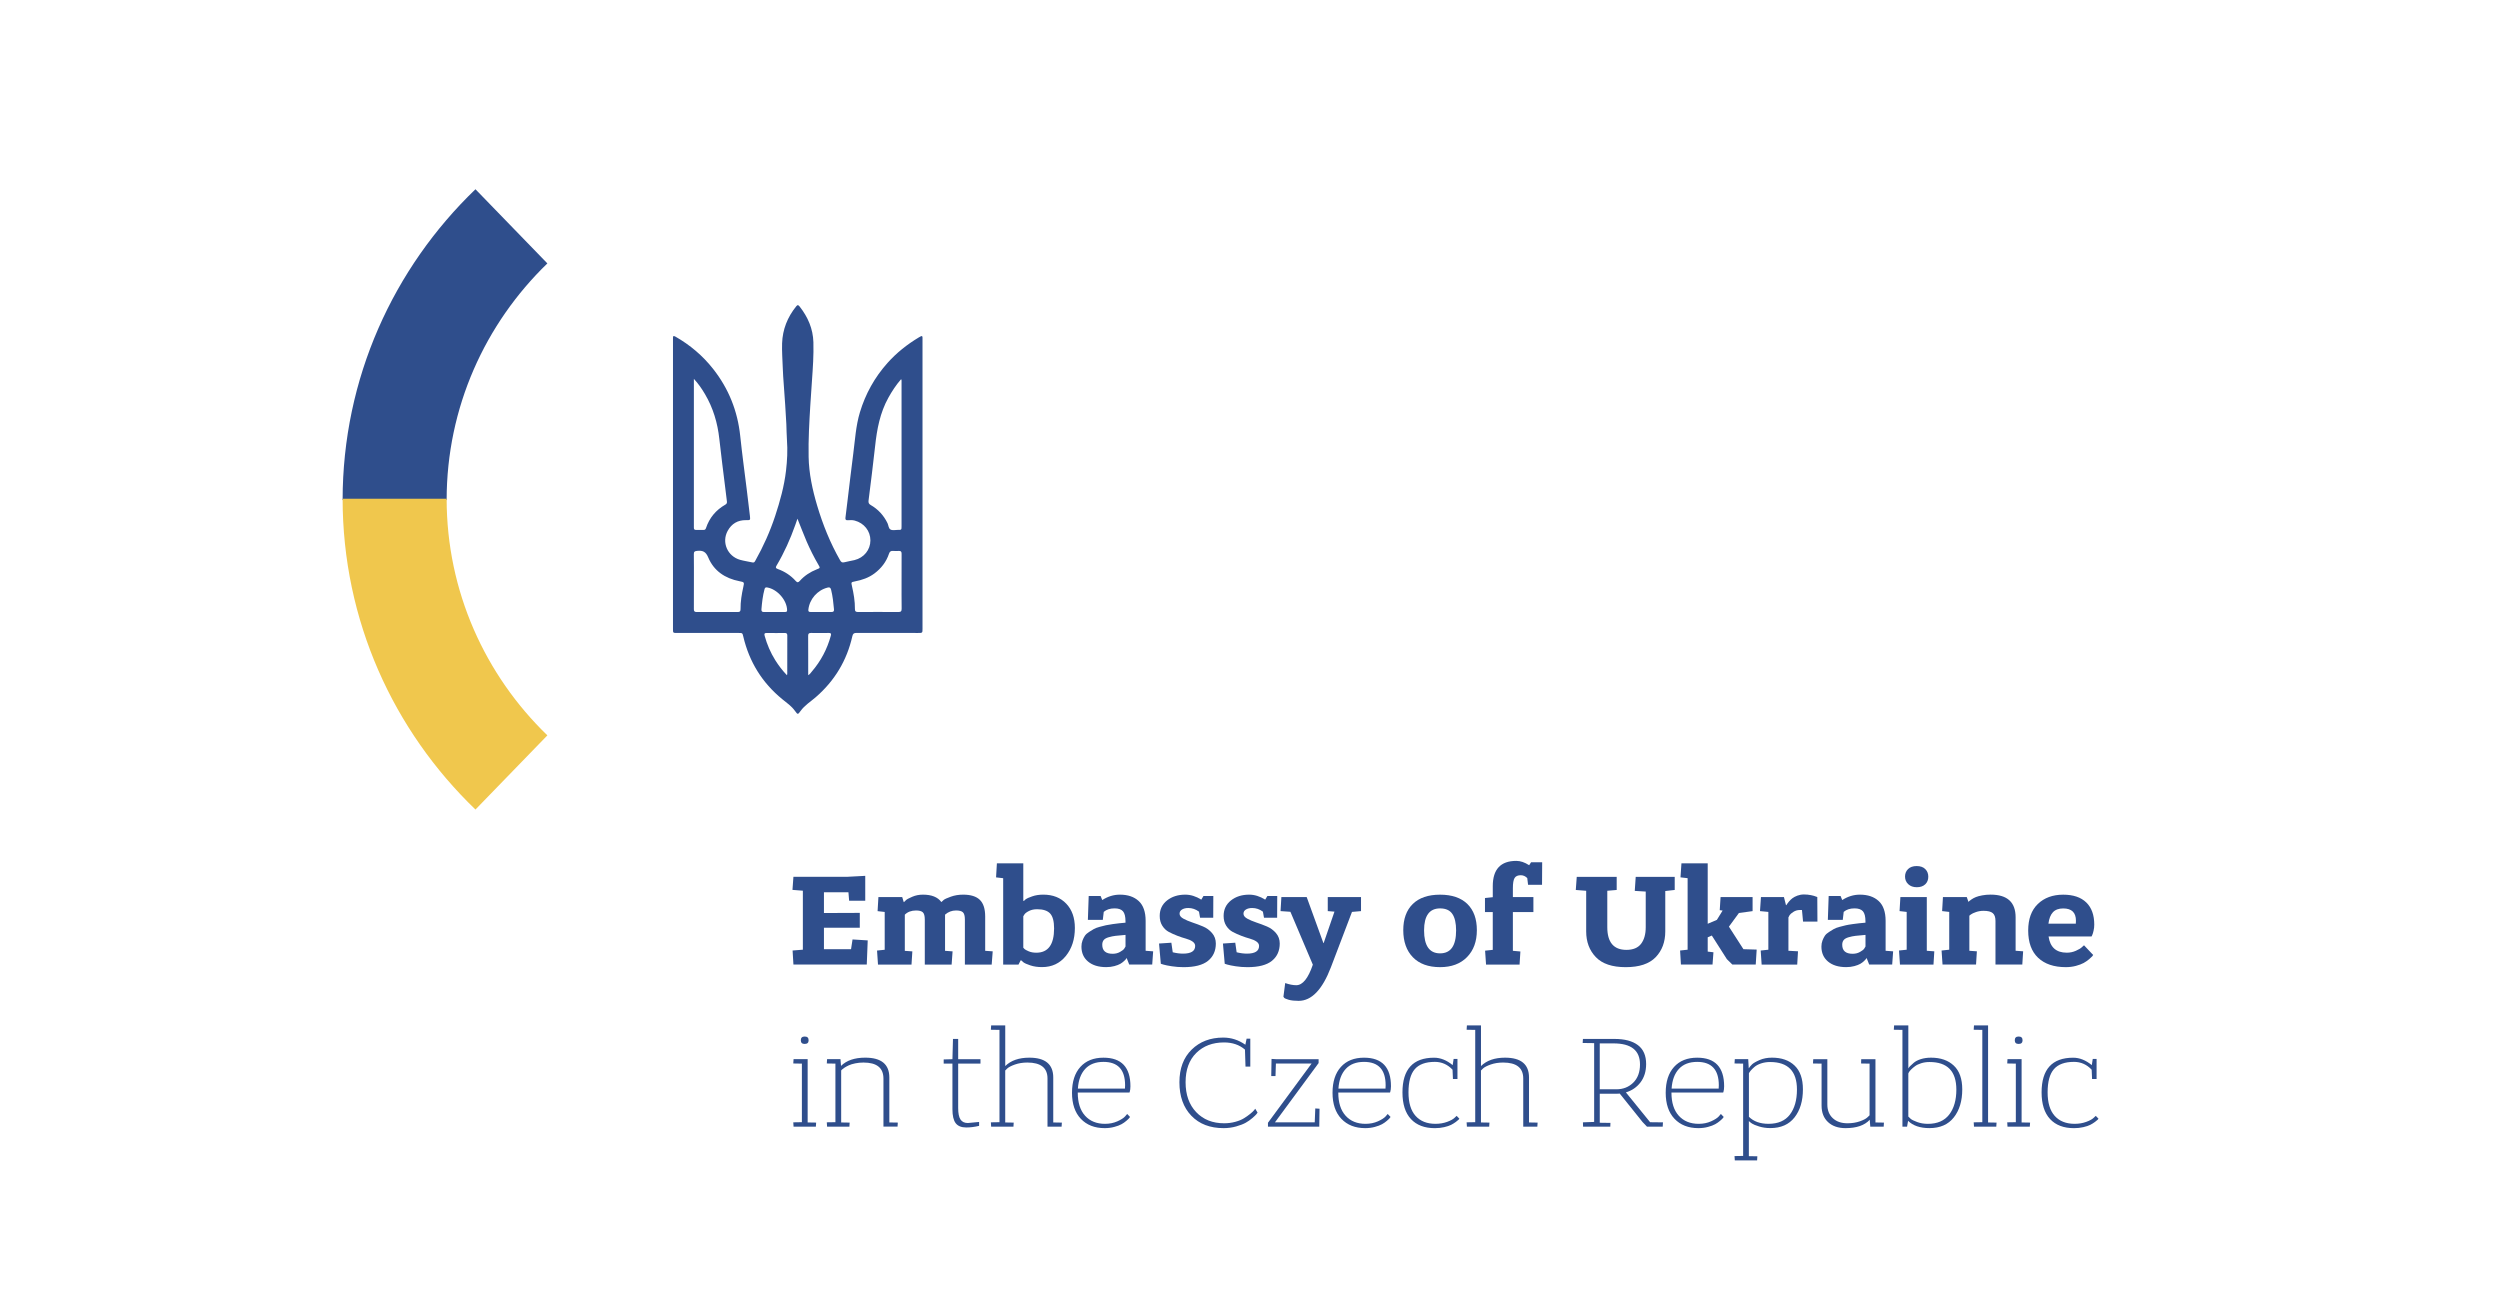 <?xml version="1.0" encoding="UTF-8"?>
<svg xmlns="http://www.w3.org/2000/svg" width="192" height="100" viewBox="0 0 192 100" fill="none">
  <path d="M70.849 37.213C70.849 40.903 70.849 44.591 70.849 48.28C70.849 48.612 70.849 48.612 70.507 48.612C68.931 48.612 67.355 48.616 65.779 48.608C65.583 48.606 65.504 48.665 65.461 48.858C65.041 50.725 64.101 52.288 62.643 53.55C62.25 53.89 61.798 54.167 61.487 54.599C61.276 54.892 61.264 54.893 61.054 54.598C60.793 54.23 60.425 53.979 60.082 53.7C58.531 52.434 57.542 50.827 57.087 48.896C57.02 48.612 57.023 48.611 56.72 48.611C55.144 48.611 53.568 48.611 51.992 48.611C51.687 48.611 51.685 48.611 51.685 48.303C51.685 40.886 51.685 33.469 51.685 26.051C51.685 26.019 51.687 25.985 51.685 25.953C51.674 25.789 51.738 25.777 51.871 25.852C52.995 26.494 53.963 27.313 54.761 28.324C55.961 29.843 56.647 31.562 56.849 33.481C56.992 34.844 57.178 36.202 57.346 37.562C57.43 38.253 57.517 38.942 57.595 39.633C57.63 39.95 57.623 39.952 57.3 39.947C56.658 39.936 56.185 40.223 55.885 40.77C55.405 41.647 55.868 42.722 56.84 42.995C57.152 43.082 57.477 43.127 57.795 43.197C57.918 43.225 57.958 43.151 58.006 43.067C58.624 41.969 59.138 40.825 59.532 39.629C59.908 38.49 60.227 37.339 60.366 36.149C60.458 35.366 60.497 34.582 60.438 33.792C60.407 33.387 60.411 32.98 60.391 32.573C60.341 31.577 60.27 30.583 60.197 29.589C60.163 29.131 60.129 28.673 60.115 28.215C60.094 27.6 60.045 26.984 60.065 26.367C60.102 25.299 60.477 24.359 61.149 23.526C61.254 23.394 61.318 23.423 61.407 23.535C62.045 24.344 62.439 25.246 62.469 26.283C62.497 27.273 62.428 28.261 62.358 29.248C62.313 29.869 62.27 30.49 62.233 31.111C62.153 32.435 62.076 33.757 62.102 35.083C62.127 36.366 62.394 37.608 62.759 38.834C63.194 40.293 63.759 41.699 64.518 43.027C64.6 43.169 64.675 43.228 64.846 43.182C65.102 43.113 65.368 43.078 65.625 43.015C66.354 42.837 66.846 42.224 66.847 41.505C66.849 40.78 66.363 40.169 65.639 39.979C65.469 39.935 65.295 39.939 65.124 39.953C64.959 39.967 64.911 39.907 64.931 39.752C64.993 39.278 65.048 38.803 65.105 38.327C65.246 37.161 65.382 35.996 65.532 34.832C65.669 33.772 65.729 32.701 66.04 31.669C66.467 30.249 67.169 28.986 68.161 27.874C68.858 27.093 69.667 26.453 70.565 25.913C70.61 25.886 70.658 25.863 70.704 25.837C70.811 25.777 70.85 25.822 70.849 25.929C70.847 25.988 70.849 26.047 70.849 26.106C70.849 29.81 70.849 33.511 70.849 37.213ZM69.207 29.119C68.815 29.568 68.503 30.047 68.225 30.548C67.587 31.701 67.349 32.957 67.211 34.245C67.06 35.646 66.878 37.045 66.704 38.445C66.686 38.599 66.717 38.697 66.864 38.782C67.444 39.114 67.872 39.586 68.162 40.183C68.242 40.347 68.231 40.578 68.394 40.668C68.549 40.756 68.759 40.693 68.944 40.696C69.239 40.699 69.239 40.696 69.239 40.402C69.239 36.714 69.239 33.024 69.239 29.337C69.24 29.274 69.254 29.206 69.207 29.119ZM53.29 29.096C53.29 29.217 53.29 29.277 53.29 29.335C53.29 33.028 53.29 36.722 53.29 40.414C53.29 40.454 53.294 40.492 53.29 40.532C53.286 40.647 53.339 40.701 53.457 40.699C53.649 40.696 53.842 40.696 54.034 40.699C54.137 40.701 54.188 40.653 54.219 40.56C54.48 39.771 54.98 39.172 55.705 38.757C55.807 38.699 55.842 38.627 55.828 38.517C55.784 38.178 55.744 37.84 55.703 37.501C55.55 36.239 55.382 34.979 55.245 33.715C55.112 32.484 54.769 31.324 54.134 30.255C53.901 29.859 53.643 29.479 53.29 29.096ZM53.292 44.643C53.292 45.358 53.295 46.072 53.289 46.787C53.287 46.949 53.345 47.004 53.509 47.004C54.559 47 55.609 47 56.657 47.004C56.823 47.006 56.876 46.945 56.874 46.784C56.868 46.205 56.961 45.635 57.087 45.072C57.166 44.715 57.168 44.71 56.793 44.637C55.683 44.421 54.825 43.846 54.391 42.808C54.203 42.358 53.963 42.263 53.537 42.307C53.351 42.325 53.284 42.37 53.287 42.558C53.297 43.252 53.292 43.947 53.292 44.643ZM69.24 44.655C69.24 43.947 69.237 43.238 69.243 42.531C69.245 42.371 69.194 42.301 69.026 42.312C68.88 42.321 68.732 42.322 68.588 42.31C68.414 42.295 68.33 42.361 68.274 42.528C68.066 43.15 67.681 43.649 67.153 44.044C66.708 44.376 66.197 44.548 65.656 44.652C65.363 44.709 65.363 44.718 65.428 45C65.562 45.583 65.664 46.17 65.658 46.77C65.656 46.955 65.728 47.004 65.903 47.003C66.933 46.997 67.962 46.995 68.992 47.004C69.2 47.006 69.249 46.931 69.246 46.739C69.236 46.046 69.24 45.35 69.24 44.655ZM61.245 39.835C61.188 39.999 61.133 40.164 61.074 40.328C60.692 41.408 60.225 42.448 59.64 43.436C59.565 43.562 59.556 43.636 59.722 43.696C60.262 43.889 60.731 44.193 61.112 44.62C61.234 44.758 61.312 44.738 61.425 44.612C61.784 44.212 62.223 43.925 62.725 43.727C62.998 43.62 63 43.623 62.847 43.362C62.512 42.788 62.214 42.195 61.95 41.587C61.705 41.016 61.487 40.432 61.245 39.835ZM62.07 51.855C62.212 51.774 62.271 51.666 62.346 51.579C63.045 50.767 63.529 49.845 63.81 48.816C63.855 48.649 63.799 48.609 63.641 48.611C63.189 48.617 62.739 48.619 62.287 48.611C62.124 48.608 62.065 48.666 62.066 48.828C62.074 49.346 62.07 49.864 62.07 50.382C62.07 50.861 62.07 51.337 62.07 51.855ZM60.439 51.859C60.453 51.8 60.461 51.781 60.461 51.763C60.462 50.774 60.461 49.784 60.464 48.795C60.464 48.655 60.4 48.612 60.27 48.614C59.812 48.617 59.354 48.622 58.896 48.612C58.716 48.609 58.68 48.669 58.725 48.833C58.91 49.495 59.175 50.121 59.542 50.705C59.796 51.109 60.084 51.49 60.439 51.859ZM63.059 47C63.324 47 63.59 46.995 63.857 47.001C64.003 47.004 64.063 46.949 64.051 46.804C64.006 46.294 63.952 45.787 63.827 45.288C63.782 45.11 63.703 45.09 63.546 45.13C62.765 45.332 62.17 46.018 62.082 46.819C62.068 46.951 62.113 47 62.242 47C62.514 46.998 62.787 47 63.059 47ZM59.466 47C59.737 47 60.011 47 60.282 47C60.374 47 60.452 46.995 60.45 46.865C60.441 46.102 59.705 45.257 58.931 45.118C58.813 45.096 58.75 45.119 58.716 45.246C58.579 45.756 58.519 46.275 58.478 46.799C58.466 46.957 58.537 47.008 58.688 47.003C58.947 46.995 59.206 47 59.466 47Z" fill="#2F4E8C"></path>
  <path d="M66.453 69.176H65.213L65.16 68.524H63.279V70.12L66.032 70.109V71.248H63.279V72.896H65.36L65.475 72.15L66.641 72.222L66.568 74.077H60.935L60.871 72.999L61.66 72.936V68.406L60.862 68.343L60.935 67.337H65.085L66.451 67.265V69.176H66.453Z" fill="#2F4E8C"></path>
  <path d="M76.162 74.079H74.103V70.617C74.103 70.342 74.052 70.156 73.951 70.063C73.85 69.969 73.673 69.924 73.42 69.924C73.105 69.924 72.824 70.031 72.58 70.245V73.023L73.158 73.065L73.085 74.08H71.024V70.619C71.024 70.343 70.973 70.158 70.872 70.064C70.771 69.971 70.597 69.925 70.352 69.925C69.995 69.925 69.708 70.032 69.49 70.247V73.025L70.068 73.066L70.004 74.082H67.43L67.357 73.003L67.945 72.941V70.038L67.399 69.976L67.462 68.897H69.291L69.406 69.28H69.428C69.464 69.239 69.515 69.187 69.587 69.124C69.656 69.061 69.816 68.977 70.065 68.87C70.313 68.763 70.585 68.709 70.88 68.709C71.546 68.709 72.015 68.896 72.288 69.269H72.31C72.346 69.228 72.402 69.176 72.478 69.113C72.555 69.05 72.737 68.968 73.024 68.865C73.311 68.761 73.627 68.709 73.97 68.709C74.551 68.709 74.979 68.842 75.252 69.109C75.526 69.375 75.662 69.801 75.662 70.389V73.022L76.24 73.063L76.162 74.079Z" fill="#2F4E8C"></path>
  <path d="M78.221 74.079H77.044V67.446L76.498 67.383L76.561 66.305H78.589V69.186H78.642C78.67 69.152 78.716 69.107 78.783 69.055C78.85 69.003 79.012 68.933 79.266 68.843C79.522 68.752 79.808 68.708 80.123 68.708C80.859 68.708 81.448 68.939 81.889 69.403C82.33 69.865 82.55 70.487 82.55 71.268C82.55 72.132 82.319 72.849 81.856 73.419C81.394 73.989 80.785 74.273 80.027 74.273C79.698 74.273 79.4 74.231 79.134 74.143C78.867 74.057 78.682 73.972 78.577 73.889L78.429 73.754H78.387L78.221 74.079ZM79.651 69.829C79.414 69.829 79.204 69.873 79.025 69.964C78.847 70.054 78.729 70.143 78.673 70.233L78.589 70.368V72.783C78.611 72.811 78.642 72.846 78.684 72.887C78.726 72.929 78.831 72.985 78.999 73.059C79.167 73.131 79.364 73.168 79.588 73.168C80.498 73.168 80.954 72.546 80.954 71.302C80.954 70.757 80.853 70.374 80.65 70.156C80.446 69.938 80.114 69.829 79.651 69.829Z" fill="#2F4E8C"></path>
  <path d="M84.695 70.648H83.549L83.612 68.813H84.527L84.653 69.124C85.08 68.848 85.531 68.709 86.008 68.709C86.618 68.709 87.1 68.873 87.454 69.201C87.808 69.528 87.985 70.038 87.985 70.729V73.02L88.562 73.062L88.49 74.077H86.724L86.524 73.569C86.516 73.59 86.502 73.615 86.482 73.647C86.462 73.679 86.409 73.733 86.323 73.812C86.238 73.892 86.143 73.962 86.035 74.025C85.926 74.088 85.775 74.144 85.583 74.197C85.39 74.249 85.182 74.275 84.957 74.275C84.368 74.275 83.904 74.132 83.564 73.849C83.224 73.566 83.055 73.183 83.055 72.699C83.055 72.533 83.081 72.379 83.134 72.238C83.187 72.097 83.248 71.973 83.317 71.87C83.387 71.766 83.493 71.669 83.632 71.579C83.772 71.489 83.897 71.414 84.005 71.351C84.114 71.288 84.266 71.231 84.462 71.179C84.657 71.127 84.816 71.088 84.935 71.06C85.055 71.032 85.227 71.003 85.456 70.971C85.684 70.941 85.848 70.919 85.949 70.908C86.05 70.898 86.213 70.882 86.438 70.862V70.758C86.438 70.392 86.373 70.135 86.244 69.986C86.114 69.838 85.9 69.763 85.598 69.763C85.255 69.763 84.979 69.853 84.768 70.032L84.695 70.648ZM85.452 73.25C85.662 73.25 85.85 73.204 86.014 73.111C86.179 73.017 86.286 72.936 86.334 72.867C86.384 72.798 86.418 72.74 86.44 72.691V71.8C86.103 71.827 85.85 71.852 85.677 71.872C85.505 71.891 85.33 71.928 85.147 71.98C84.965 72.032 84.836 72.104 84.763 72.198C84.69 72.291 84.653 72.411 84.653 72.555C84.653 73.019 84.92 73.25 85.452 73.25Z" fill="#2F4E8C"></path>
  <path d="M93.176 70.483H92.166L92.082 70.015C91.831 69.829 91.558 69.735 91.263 69.735C91.067 69.735 90.906 69.773 90.78 69.85C90.654 69.927 90.59 70.034 90.59 70.172C90.59 70.317 90.687 70.443 90.879 70.55C91.072 70.657 91.303 70.755 91.573 70.846C91.843 70.936 92.115 71.037 92.388 71.152C92.662 71.265 92.895 71.435 93.087 71.66C93.28 71.885 93.376 72.152 93.376 72.464C93.376 73.023 93.176 73.466 92.777 73.791C92.377 74.115 91.75 74.278 90.896 74.278C90.587 74.278 90.289 74.255 89.997 74.21C89.707 74.166 89.491 74.121 89.351 74.08L89.151 74.017L89.014 72.463L89.96 72.4L90.066 73.135C90.345 73.204 90.609 73.239 90.854 73.239C91.478 73.239 91.789 73.042 91.789 72.648C91.789 72.516 91.722 72.405 91.589 72.311C91.455 72.218 91.287 72.144 91.084 72.088C90.881 72.032 90.662 71.96 90.427 71.87C90.193 71.78 89.974 71.682 89.77 71.575C89.567 71.467 89.399 71.308 89.266 71.098C89.132 70.887 89.066 70.637 89.066 70.346C89.066 69.849 89.253 69.452 89.628 69.155C90.002 68.858 90.469 68.709 91.03 68.709C91.443 68.709 91.853 68.838 92.26 69.092L92.427 68.812H93.183L93.176 70.483Z" fill="#2F4E8C"></path>
  <path d="M98.084 70.483H97.075L96.991 70.015C96.739 69.829 96.466 69.735 96.171 69.735C95.975 69.735 95.814 69.773 95.688 69.85C95.562 69.927 95.499 70.034 95.499 70.172C95.499 70.317 95.595 70.443 95.787 70.55C95.98 70.657 96.211 70.755 96.481 70.846C96.752 70.936 97.023 71.037 97.297 71.152C97.57 71.267 97.803 71.435 97.995 71.66C98.188 71.885 98.284 72.152 98.284 72.464C98.284 73.023 98.084 73.466 97.685 73.791C97.286 74.115 96.658 74.278 95.804 74.278C95.495 74.278 95.197 74.255 94.905 74.21C94.615 74.166 94.399 74.121 94.259 74.08L94.059 74.017L93.922 72.463L94.868 72.4L94.974 73.135C95.253 73.204 95.517 73.239 95.763 73.239C96.387 73.239 96.697 73.042 96.697 72.648C96.697 72.516 96.63 72.405 96.497 72.311C96.363 72.218 96.196 72.144 95.992 72.088C95.789 72.032 95.57 71.96 95.335 71.87C95.101 71.78 94.882 71.682 94.679 71.575C94.475 71.467 94.308 71.308 94.174 71.098C94.04 70.887 93.974 70.637 93.974 70.346C93.974 69.849 94.162 69.452 94.536 69.155C94.91 68.858 95.377 68.709 95.938 68.709C96.351 68.709 96.761 68.838 97.168 69.092L97.335 68.812H98.092L98.084 70.483Z" fill="#2F4E8C"></path>
  <path d="M98.567 76.546L98.703 75.499C99.019 75.609 99.303 75.664 99.554 75.664C100.045 75.664 100.469 75.139 100.826 74.088L99.103 70.025L98.346 69.973L98.41 68.894H100.354L101.637 72.429H101.657L102.487 70.014L101.972 69.973V68.894H104.526V69.973L103.832 70.035L102.214 74.286C101.556 76.005 100.728 76.866 99.734 76.866C99.425 76.866 99.174 76.839 98.978 76.784C98.783 76.728 98.663 76.676 98.621 76.627L98.567 76.546Z" fill="#2F4E8C"></path>
  <path d="M110.599 74.277C109.695 74.277 108.998 74.022 108.507 73.515C108.017 73.008 107.771 72.315 107.771 71.437C107.771 70.573 108.015 69.903 108.501 69.426C108.987 68.95 109.687 68.711 110.597 68.711C111.507 68.711 112.208 68.95 112.694 69.426C113.18 69.903 113.423 70.573 113.423 71.437C113.423 72.301 113.172 72.99 112.667 73.505C112.164 74.019 111.475 74.277 110.599 74.277ZM110.599 73.218C111.419 73.218 111.829 72.632 111.829 71.456C111.829 70.897 111.732 70.474 111.54 70.19C111.347 69.907 111.034 69.765 110.599 69.765C109.779 69.765 109.369 70.328 109.369 71.454C109.369 72.632 109.779 73.218 110.599 73.218Z" fill="#2F4E8C"></path>
  <path d="M118.428 67.953H117.356L117.293 67.435C117.145 67.289 116.981 67.217 116.799 67.217C116.568 67.217 116.408 67.288 116.321 67.43C116.232 67.573 116.189 67.833 116.189 68.213V68.897H117.765V70.048H116.189V73.022L116.766 73.074L116.703 74.079H114.128L114.055 73.011L114.644 72.948V70.046H114.046V68.968L114.645 68.905V68.055C114.645 66.763 115.248 66.116 116.453 66.116C116.768 66.116 117.097 66.227 117.44 66.449L117.588 66.22H118.439L118.428 67.953Z" fill="#2F4E8C"></path>
  <path d="M124.165 68.348L123.44 68.411V71.209C123.44 72.37 123.931 72.95 124.91 72.95C125.421 72.95 125.797 72.794 126.035 72.483C126.272 72.172 126.392 71.748 126.392 71.209V68.472L125.55 68.42L125.623 67.342H128.618V68.348L127.893 68.431V71.531C127.893 72.339 127.648 72.999 127.157 73.511C126.666 74.022 125.899 74.278 124.856 74.278C123.819 74.278 123.053 74.021 122.56 73.506C122.066 72.992 121.819 72.333 121.819 71.532V68.412L121.021 68.35L121.094 67.343H124.162V68.348H124.165Z" fill="#2F4E8C"></path>
  <path d="M131.522 74.078H129.095L129.031 73L129.609 72.937V67.444L129.062 67.381L129.135 66.303H131.152V70.946L131.856 70.646L132.297 69.931L132.076 69.9L132.14 68.896H134.599V69.974L133.548 70.119L132.781 71.167L133.895 72.898L134.913 72.928L134.84 74.078H133.044L132.623 73.663L131.468 71.85L131.152 71.985V73.083L131.593 73.135L131.522 74.078Z" fill="#2F4E8C"></path>
  <path d="M138.026 74.079H135.294L135.221 73.001L135.809 72.938V70.035L135.168 69.973L135.241 68.894H137.006L137.163 69.516H137.194C137.208 69.495 137.225 69.466 137.247 69.427C137.269 69.389 137.318 69.323 137.399 69.23C137.48 69.136 137.567 69.054 137.662 68.982C137.756 68.91 137.882 68.844 138.04 68.784C138.197 68.726 138.365 68.695 138.539 68.695C138.728 68.695 138.908 68.712 139.081 68.747C139.252 68.783 139.377 68.816 139.453 68.852L139.568 68.893L139.579 70.78H138.475L138.391 69.888H138.234C138.045 69.888 137.877 69.937 137.73 70.034C137.582 70.13 137.488 70.212 137.446 70.277C137.404 70.343 137.373 70.403 137.351 70.458V73.019L138.087 73.06L138.026 74.079Z" fill="#2F4E8C"></path>
  <path d="M141.525 70.648H140.379L140.442 68.813H141.357L141.483 69.124C141.91 68.848 142.362 68.709 142.838 68.709C143.449 68.709 143.93 68.873 144.284 69.201C144.638 69.528 144.815 70.038 144.815 70.729V73.02L145.393 73.062L145.32 74.077H143.554L143.354 73.569C143.348 73.59 143.332 73.615 143.312 73.647C143.29 73.677 143.239 73.733 143.154 73.812C143.07 73.892 142.973 73.962 142.865 74.025C142.756 74.088 142.605 74.144 142.413 74.197C142.22 74.249 142.012 74.275 141.787 74.275C141.199 74.275 140.734 74.132 140.394 73.849C140.054 73.566 139.885 73.183 139.885 72.699C139.885 72.533 139.911 72.379 139.964 72.238C140.017 72.097 140.078 71.973 140.147 71.87C140.217 71.766 140.323 71.669 140.463 71.579C140.602 71.489 140.727 71.414 140.835 71.351C140.944 71.288 141.096 71.231 141.292 71.179C141.487 71.127 141.646 71.088 141.764 71.06C141.883 71.032 142.056 71.003 142.284 70.971C142.512 70.941 142.677 70.919 142.778 70.908C142.879 70.898 143.042 70.882 143.267 70.862V70.758C143.267 70.392 143.202 70.135 143.073 69.986C142.942 69.838 142.728 69.763 142.427 69.763C142.084 69.763 141.807 69.853 141.596 70.032L141.525 70.648ZM142.282 73.25C142.492 73.25 142.68 73.204 142.845 73.111C143.009 73.017 143.116 72.936 143.164 72.867C143.213 72.798 143.248 72.74 143.27 72.691V71.8C142.933 71.827 142.68 71.852 142.508 71.872C142.335 71.891 142.158 71.928 141.977 71.98C141.795 72.032 141.666 72.104 141.593 72.198C141.52 72.291 141.483 72.411 141.483 72.555C141.483 73.019 141.75 73.25 142.282 73.25Z" fill="#2F4E8C"></path>
  <path d="M148.492 74.079H145.917L145.844 73L146.433 72.938V70.035L145.886 69.972L145.95 68.894H147.978V73.02L148.555 73.062L148.492 74.079ZM148.093 67.331C148.093 67.573 148.014 67.767 147.857 67.916C147.698 68.064 147.484 68.139 147.211 68.139C146.937 68.139 146.719 68.061 146.554 67.906C146.389 67.752 146.307 67.556 146.307 67.321C146.307 67.087 146.386 66.892 146.543 66.741C146.7 66.589 146.919 66.513 147.2 66.513C147.487 66.513 147.708 66.591 147.861 66.746C148.017 66.9 148.093 67.096 148.093 67.331Z" fill="#2F4E8C"></path>
  <path d="M151.76 74.078H149.186L149.113 73L149.701 72.937V70.035L149.155 69.972L149.218 68.894H151.048L151.173 69.257H151.184C151.198 69.243 151.217 69.225 151.242 69.2C151.267 69.176 151.327 69.131 151.425 69.065C151.523 69 151.631 68.943 151.751 68.894C151.871 68.845 152.03 68.802 152.234 68.764C152.437 68.725 152.65 68.707 152.875 68.707C154.158 68.707 154.799 69.287 154.799 70.448V73.018L155.377 73.06L155.313 74.075H153.253V70.727C153.253 70.444 153.183 70.243 153.043 70.127C152.903 70.009 152.669 69.951 152.339 69.951C152.136 69.951 151.944 69.981 151.762 70.044C151.58 70.107 151.447 70.168 151.363 70.231L151.246 70.324V73.02L151.824 73.061L151.76 74.078Z" fill="#2F4E8C"></path>
  <path d="M160.63 71.923H157.33C157.45 72.751 157.915 73.166 158.728 73.166C158.973 73.166 159.206 73.119 159.426 73.021C159.647 72.924 159.807 72.828 159.904 72.731L160.052 72.597L160.755 73.342C160.741 73.37 160.717 73.405 160.682 73.447C160.647 73.488 160.567 73.563 160.44 73.67C160.313 73.777 160.176 73.872 160.026 73.955C159.875 74.038 159.678 74.113 159.432 74.179C159.187 74.244 158.928 74.277 158.655 74.277C157.743 74.277 157.035 74.036 156.527 73.557C156.02 73.077 155.765 72.38 155.765 71.468C155.765 70.582 156.012 69.903 156.506 69.426C156.999 68.95 157.65 68.711 158.454 68.711C159.224 68.711 159.814 68.91 160.224 69.307C160.634 69.705 160.839 70.273 160.839 71.011C160.839 71.171 160.822 71.325 160.786 71.478C160.751 71.63 160.717 71.745 160.681 71.82L160.63 71.923ZM158.454 69.768C158.111 69.768 157.849 69.864 157.665 70.059C157.484 70.252 157.367 70.546 157.319 70.939H159.422C159.428 70.849 159.432 70.774 159.432 70.711C159.432 70.082 159.106 69.768 158.454 69.768Z" fill="#2F4E8C"></path>
  <path d="M62.658 86.527H60.946L60.924 86.195L61.585 86.184V81.686L60.924 81.675L60.946 81.343H62.028V86.204L62.68 86.215L62.658 86.527ZM62.102 79.894C62.102 80.081 62.001 80.174 61.798 80.174C61.602 80.174 61.503 80.081 61.503 79.894C61.503 79.701 61.601 79.605 61.798 79.605C62 79.603 62.102 79.701 62.102 79.894Z" fill="#2F4E8C"></path>
  <path d="M65.234 86.527H63.52L63.498 86.194L64.16 86.184V81.686L63.498 81.675L63.52 81.342H64.549L64.591 81.86C65.018 81.439 65.638 81.228 66.451 81.228C67.684 81.228 68.301 81.736 68.301 82.751V86.204L68.953 86.214L68.931 86.525H67.849V82.836C67.849 82.013 67.338 81.603 66.315 81.603C66.091 81.603 65.879 81.624 65.68 81.666C65.48 81.707 65.318 81.757 65.191 81.816C65.065 81.874 64.955 81.935 64.86 81.996C64.765 82.059 64.697 82.11 64.655 82.151L64.602 82.214V86.205L65.254 86.216L65.234 86.527Z" fill="#2F4E8C"></path>
  <path d="M75.301 81.687H73.588V85.098C73.588 85.505 73.647 85.799 73.766 85.978C73.886 86.158 74.074 86.248 74.333 86.248L75.195 86.165V86.466C74.852 86.548 74.523 86.59 74.207 86.59C73.836 86.59 73.566 86.481 73.398 86.263C73.231 86.046 73.147 85.688 73.147 85.191V81.687H72.475V81.365L73.147 81.346L73.189 79.791H73.588V81.346H75.301V81.687Z" fill="#2F4E8C"></path>
  <path d="M77.833 86.527H76.12L76.099 86.195L76.76 86.184V79.096L76.099 79.085L76.12 78.753H77.203V81.873C77.637 81.444 78.254 81.229 79.052 81.229C80.279 81.229 80.89 81.738 80.89 82.753V86.205L81.552 86.216L81.53 86.527H80.448V82.827C80.448 82.012 79.932 81.603 78.903 81.603C78.552 81.603 78.235 81.654 77.953 81.753C77.668 81.853 77.471 81.955 77.359 82.059L77.201 82.214V86.205L77.853 86.216L77.833 86.527Z" fill="#2F4E8C"></path>
  <path d="M86.744 83.905H82.772V83.916C82.772 84.683 82.96 85.274 83.334 85.688C83.709 86.103 84.219 86.31 84.864 86.31C85.215 86.31 85.531 86.245 85.814 86.118C86.098 85.991 86.295 85.864 86.407 85.74L86.566 85.553L86.786 85.781C86.772 85.803 86.749 85.833 86.718 85.875C86.687 85.916 86.614 85.985 86.502 86.081C86.39 86.178 86.266 86.265 86.129 86.34C85.993 86.417 85.809 86.486 85.578 86.547C85.347 86.61 85.101 86.641 84.842 86.641C84.072 86.641 83.46 86.401 83.008 85.925C82.556 85.449 82.33 84.781 82.33 83.925C82.33 83.075 82.544 82.413 82.971 81.94C83.398 81.467 83.99 81.23 84.747 81.23C86.128 81.23 86.817 81.962 86.817 83.427C86.817 83.51 86.812 83.591 86.802 83.671C86.791 83.75 86.778 83.81 86.764 83.852L86.744 83.905ZM84.747 81.553C84.145 81.553 83.677 81.732 83.344 82.092C83.011 82.452 82.823 82.956 82.782 83.605H86.396C86.403 83.515 86.407 83.429 86.407 83.346C86.407 82.15 85.854 81.553 84.747 81.553Z" fill="#2F4E8C"></path>
  <path d="M96.023 81.915H95.655L95.613 80.609C95.186 80.243 94.651 80.059 94.006 80.059C93.131 80.059 92.419 80.328 91.873 80.867C91.326 81.406 91.053 82.157 91.053 83.117C91.053 84.078 91.325 84.843 91.868 85.413C92.412 85.983 93.127 86.268 94.017 86.268C94.319 86.268 94.606 86.229 94.879 86.154C95.152 86.078 95.376 85.986 95.551 85.874C95.727 85.764 95.882 85.653 96.019 85.542C96.155 85.431 96.255 85.338 96.318 85.261L96.402 85.148L96.581 85.448C96.559 85.483 96.528 85.526 96.486 85.578C96.444 85.63 96.345 85.725 96.186 85.863C96.028 86.001 95.857 86.122 95.671 86.226C95.485 86.33 95.241 86.425 94.935 86.511C94.631 86.597 94.309 86.641 93.974 86.641C92.93 86.641 92.103 86.324 91.494 85.687C90.884 85.052 90.579 84.194 90.579 83.117C90.579 82.06 90.893 81.224 91.52 80.609C92.148 79.994 92.955 79.686 93.943 79.686C94.559 79.686 95.126 79.87 95.644 80.236L95.739 79.771H96.023V81.915Z" fill="#2F4E8C"></path>
  <path d="M101.267 81.646L97.915 86.196H100.972L101.014 85.129L101.34 85.15L101.32 86.528H97.379V86.228L100.731 81.678H97.989L97.958 82.641H97.632L97.654 81.346V81.324L98.011 81.346H101.269V81.646H101.267Z" fill="#2F4E8C"></path>
  <path d="M106.753 83.905H102.781V83.916C102.781 84.683 102.969 85.274 103.343 85.688C103.717 86.103 104.228 86.31 104.872 86.31C105.223 86.31 105.54 86.245 105.823 86.118C106.105 85.991 106.304 85.864 106.416 85.74L106.574 85.553L106.795 85.781C106.781 85.803 106.757 85.833 106.726 85.875C106.695 85.916 106.622 85.985 106.51 86.081C106.399 86.178 106.274 86.265 106.138 86.34C106.001 86.415 105.818 86.486 105.587 86.547C105.355 86.61 105.11 86.641 104.851 86.641C104.08 86.641 103.469 86.401 103.017 85.925C102.565 85.449 102.338 84.781 102.338 83.925C102.338 83.075 102.553 82.413 102.98 81.94C103.407 81.467 104 81.23 104.756 81.23C106.136 81.23 106.826 81.962 106.826 83.427C106.826 83.51 106.821 83.591 106.81 83.671C106.799 83.75 106.787 83.81 106.773 83.852L106.753 83.905ZM104.756 81.553C104.153 81.553 103.686 81.732 103.354 82.092C103.021 82.452 102.834 82.956 102.792 83.605H106.406C106.413 83.515 106.417 83.429 106.417 83.346C106.416 82.15 105.863 81.553 104.756 81.553Z" fill="#2F4E8C"></path>
  <path d="M111.933 82.868H111.586L111.555 82.153C111.176 81.752 110.725 81.552 110.2 81.552C109.492 81.552 108.978 81.739 108.655 82.112C108.332 82.484 108.172 83.079 108.172 83.894C108.172 84.695 108.354 85.299 108.719 85.703C109.083 86.107 109.591 86.309 110.242 86.309C110.571 86.309 110.871 86.259 111.141 86.159C111.411 86.06 111.597 85.957 111.703 85.853L111.871 85.698L112.08 85.916C112.066 85.937 112.044 85.962 112.017 85.994C111.989 86.025 111.919 86.083 111.807 86.165C111.695 86.248 111.574 86.323 111.445 86.389C111.316 86.455 111.139 86.513 110.914 86.565C110.69 86.617 110.451 86.643 110.2 86.643C109.408 86.643 108.795 86.411 108.361 85.944C107.927 85.478 107.709 84.795 107.709 83.896C107.709 82.121 108.518 81.232 110.136 81.232C110.627 81.232 111.104 81.422 111.565 81.802L111.638 81.326H111.933V82.868Z" fill="#2F4E8C"></path>
  <path d="M114.37 86.527H112.658L112.636 86.195L113.297 86.184V79.096L112.636 79.085L112.658 78.753H113.74V81.873C114.175 81.444 114.791 81.229 115.589 81.229C116.814 81.229 117.428 81.738 117.428 82.753V86.205L118.089 86.216L118.067 86.527H116.985V82.827C116.985 82.012 116.47 81.603 115.44 81.603C115.089 81.603 114.773 81.654 114.49 81.753C114.206 81.853 114.009 81.955 113.897 82.059L113.738 82.214V86.205L114.391 86.216L114.37 86.527Z" fill="#2F4E8C"></path>
  <path d="M127.696 86.527H126.488L126.151 86.175L124.397 83.988C124.347 83.994 124.271 83.999 124.165 83.999H122.862V86.227L123.682 86.238L123.671 86.527H121.58L121.569 86.195L122.431 86.164V80.112L121.549 80.101L121.569 79.79H123.996C124.774 79.79 125.373 79.949 125.792 80.266C126.213 80.585 126.423 81.067 126.423 81.718C126.423 82.277 126.278 82.746 125.993 83.123C125.705 83.499 125.331 83.757 124.869 83.895L126.729 86.186L127.716 86.197L127.696 86.527ZM123.923 80.133H122.861V83.657H124.143C124.662 83.657 125.092 83.486 125.437 83.144C125.78 82.803 125.952 82.337 125.952 81.75C125.951 80.671 125.275 80.133 123.923 80.133Z" fill="#2F4E8C"></path>
  <path d="M132.34 83.905H128.368V83.916C128.368 84.683 128.556 85.274 128.93 85.688C129.305 86.103 129.815 86.31 130.46 86.31C130.811 86.31 131.128 86.245 131.41 86.118C131.693 85.991 131.891 85.864 132.003 85.74L132.162 85.553L132.382 85.781C132.368 85.803 132.345 85.833 132.314 85.875C132.283 85.916 132.21 85.985 132.098 86.081C131.986 86.178 131.862 86.265 131.725 86.34C131.589 86.415 131.405 86.486 131.174 86.547C130.943 86.61 130.697 86.641 130.438 86.641C129.668 86.641 129.056 86.401 128.604 85.925C128.152 85.449 127.926 84.781 127.926 83.925C127.926 83.075 128.14 82.413 128.567 81.94C128.994 81.467 129.587 81.23 130.343 81.23C131.724 81.23 132.413 81.962 132.413 83.427C132.413 83.51 132.409 83.591 132.398 83.671C132.387 83.75 132.374 83.81 132.36 83.852L132.34 83.905ZM130.343 81.553C129.741 81.553 129.274 81.732 128.941 82.092C128.609 82.452 128.421 82.956 128.379 83.605H131.994C132 83.515 132.005 83.429 132.005 83.346C132.003 82.15 131.45 81.553 130.343 81.553Z" fill="#2F4E8C"></path>
  <path d="M134.946 89.118H133.233L133.211 88.786L133.873 88.775V81.686L133.211 81.675L133.233 81.342H134.263L134.304 82.047C134.368 81.95 134.45 81.852 134.551 81.751C134.652 81.652 134.845 81.538 135.129 81.414C135.413 81.29 135.733 81.228 136.09 81.228C136.826 81.228 137.405 81.431 137.829 81.839C138.253 82.246 138.464 82.854 138.464 83.663C138.464 84.548 138.25 85.265 137.823 85.813C137.396 86.361 136.775 86.637 135.963 86.637C135.654 86.637 135.366 86.596 135.101 86.513C134.835 86.43 134.652 86.355 134.554 86.289C134.457 86.224 134.376 86.159 134.312 86.098V88.793L134.964 88.804L134.946 89.118ZM135.944 81.563C135.693 81.563 135.46 81.6 135.245 81.672C135.031 81.744 134.862 81.836 134.736 81.946C134.61 82.056 134.517 82.148 134.458 82.22C134.399 82.292 134.351 82.359 134.317 82.422V85.77C134.682 86.13 135.182 86.309 135.82 86.309C136.556 86.309 137.104 86.073 137.464 85.599C137.824 85.125 138.006 84.484 138.006 83.677C138.005 82.267 137.318 81.563 135.944 81.563Z" fill="#2F4E8C"></path>
  <path d="M143.583 85.657V81.687L142.931 81.676L142.942 81.344H144.035V86.205L144.687 86.216L144.667 86.526H143.638L143.596 85.998C143.203 86.427 142.584 86.641 141.736 86.641C141.175 86.641 140.728 86.488 140.396 86.18C140.063 85.873 139.897 85.45 139.897 84.911V81.687L139.236 81.676L139.258 81.344H140.34V84.826C140.34 85.269 140.48 85.62 140.761 85.879C141.04 86.138 141.416 86.268 141.885 86.268C142.234 86.268 142.552 86.217 142.835 86.118C143.119 86.018 143.313 85.915 143.419 85.811L143.583 85.657Z" fill="#2F4E8C"></path>
  <path d="M146.464 86.527H146.107V79.096L145.445 79.085L145.467 78.753H146.56V82.059C146.588 82.004 146.632 81.945 146.692 81.883C146.751 81.821 146.847 81.733 146.981 81.618C147.115 81.505 147.296 81.412 147.528 81.338C147.759 81.266 148.018 81.229 148.305 81.229C149.041 81.229 149.624 81.433 150.055 81.841C150.487 82.248 150.701 82.856 150.701 83.665C150.701 84.55 150.485 85.267 150.055 85.815C149.625 86.365 149 86.639 148.18 86.639C147.465 86.639 146.919 86.452 146.54 86.08L146.464 86.527ZM148.187 81.563C147.956 81.563 147.742 81.594 147.546 81.657C147.351 81.719 147.194 81.793 147.079 81.88C146.962 81.966 146.863 82.052 146.779 82.135C146.695 82.217 146.635 82.289 146.601 82.352L146.559 82.445V85.752C146.608 85.807 146.67 85.868 146.748 85.933C146.826 85.999 146.987 86.078 147.237 86.172C147.487 86.265 147.76 86.311 148.062 86.311C148.79 86.311 149.336 86.072 149.701 85.596C150.066 85.12 150.248 84.479 150.248 83.678C150.246 82.268 149.56 81.563 148.187 81.563Z" fill="#2F4E8C"></path>
  <path d="M153.315 86.527H151.602L151.58 86.195L152.242 86.184V79.096L151.58 79.085L151.602 78.753H152.684V86.205L153.336 86.216L153.315 86.527Z" fill="#2F4E8C"></path>
  <path d="M155.889 86.527H154.176L154.155 86.195L154.816 86.184V81.686L154.155 81.675L154.176 81.343H155.259V86.204L155.911 86.215L155.889 86.527ZM155.333 79.894C155.333 80.081 155.232 80.174 155.029 80.174C154.833 80.174 154.735 80.081 154.735 79.894C154.735 79.701 154.833 79.605 155.029 79.605C155.231 79.603 155.333 79.701 155.333 79.894Z" fill="#2F4E8C"></path>
  <path d="M161.018 82.868H160.671L160.64 82.153C160.262 81.752 159.81 81.552 159.285 81.552C158.577 81.552 158.063 81.739 157.74 82.112C157.417 82.484 157.257 83.079 157.257 83.894C157.257 84.695 157.439 85.299 157.804 85.703C158.168 86.107 158.676 86.309 159.327 86.309C159.656 86.309 159.956 86.259 160.226 86.159C160.496 86.06 160.682 85.957 160.788 85.853L160.956 85.698L161.165 85.916C161.151 85.937 161.13 85.962 161.102 85.994C161.074 86.025 161.004 86.083 160.892 86.165C160.78 86.248 160.659 86.323 160.53 86.389C160.401 86.455 160.224 86.513 159.999 86.565C159.776 86.617 159.536 86.643 159.285 86.643C158.493 86.643 157.88 86.411 157.446 85.944C157.012 85.478 156.794 84.795 156.794 83.896C156.794 82.121 157.603 81.232 159.221 81.232C159.712 81.232 160.189 81.422 160.65 81.802L160.723 81.326H161.018V82.868Z" fill="#2F4E8C"></path>
  <path d="M26.313 38.405H34.302C34.302 31.286 37.263 24.851 42.038 20.23C40.196 18.331 38.356 16.433 36.515 14.534C30.222 20.59 26.313 29.047 26.313 38.405Z" fill="#2F4E8C"></path>
  <path d="M26.313 38.301H34.302C34.302 45.419 37.263 51.855 42.038 56.476C40.196 58.375 38.356 60.272 36.515 62.172C30.222 56.116 26.313 47.659 26.313 38.301Z" fill="#F0C74D"></path>
</svg>
